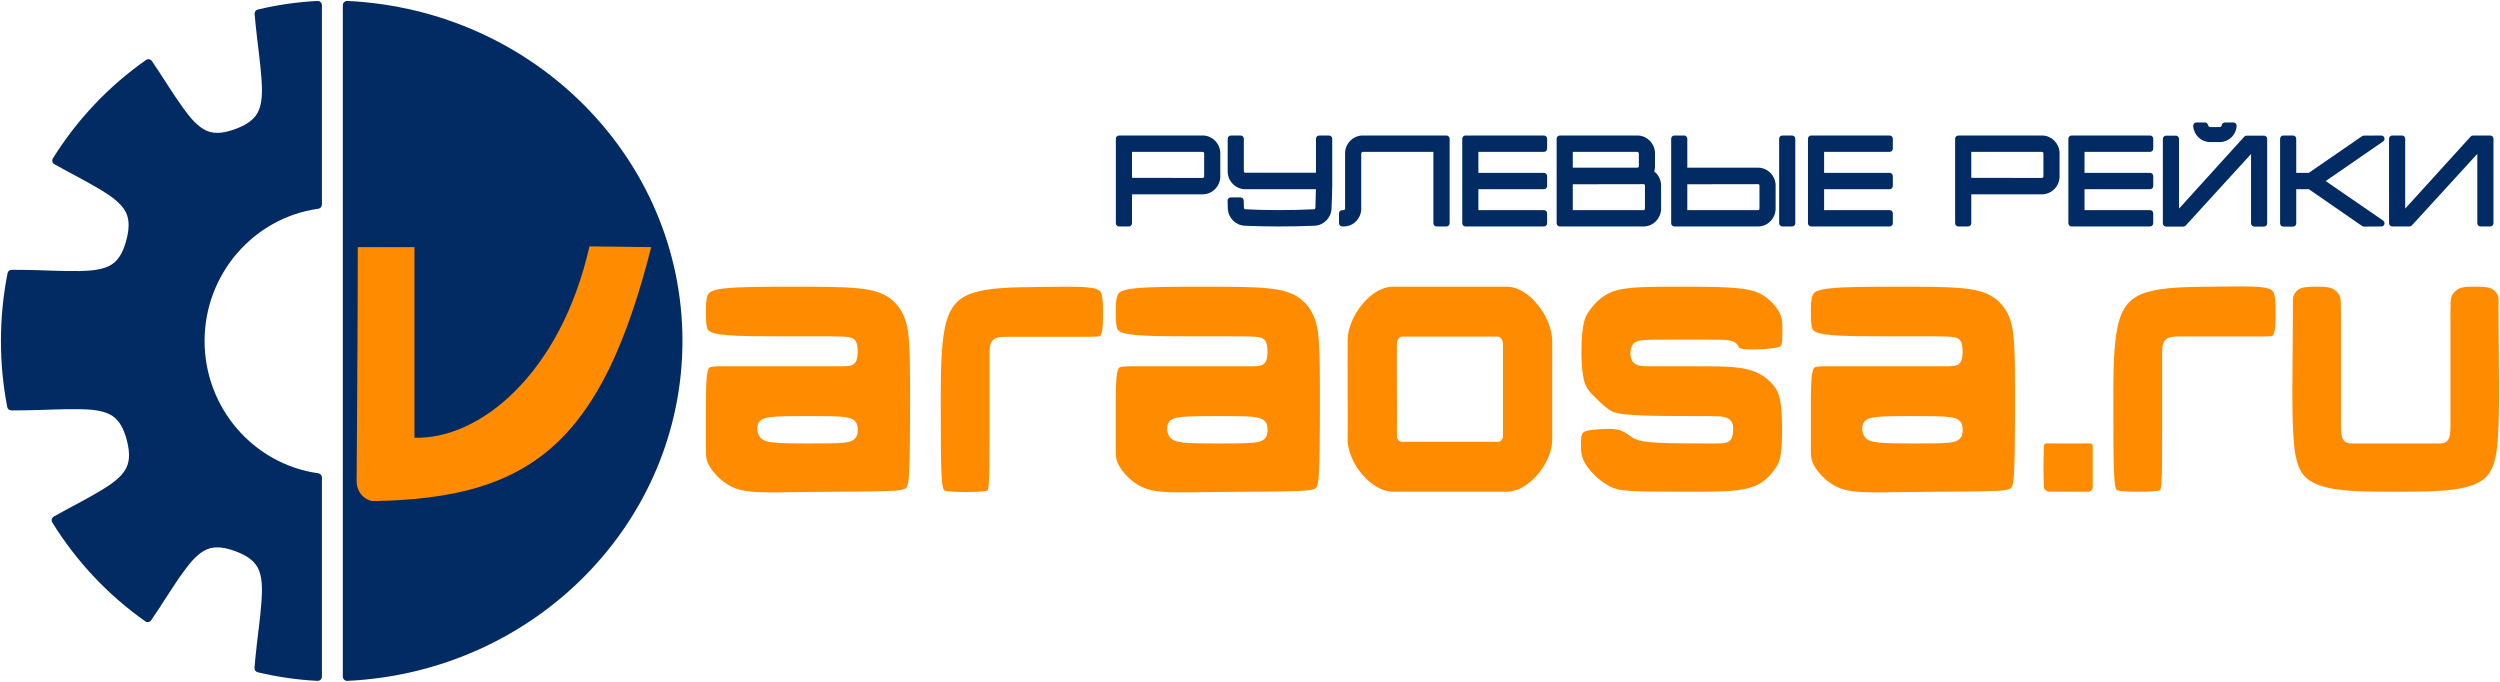 <?xml version="1.0" encoding="UTF-8"?> <svg xmlns="http://www.w3.org/2000/svg" width="220" height="60" viewBox="0 0 220 60" fill="none"><g clip-path="url(#clip0_49_562)"><path fill-rule="evenodd" clip-rule="evenodd" d="M153.435 30.71C153.875 30.769 154.387 30.757 154.831 30.739C155.248 30.723 155.68 30.694 156.094 30.633C156.218 30.614 156.649 30.551 156.728 30.43C156.752 30.394 156.767 30.336 156.776 30.294C156.853 29.959 156.847 29.501 156.848 29.155C156.848 29.088 156.848 29.022 156.848 28.956C156.848 28.453 156.845 28.026 156.619 27.559C156.351 27.006 155.826 26.459 155.327 26.107C154.587 25.582 153.754 25.442 152.87 25.358C152.316 25.305 151.757 25.28 151.202 25.264C150.553 25.244 149.905 25.237 149.256 25.234C148.779 25.232 148.302 25.232 147.824 25.232C147.016 25.232 146.208 25.23 145.4 25.245C144.764 25.257 144.119 25.277 143.486 25.34C142.711 25.418 141.94 25.563 141.265 25.977C140.751 26.293 140.313 26.736 139.948 27.217C139.481 27.832 139.348 28.357 139.258 29.129C139.184 29.759 139.163 30.416 139.167 31.051C139.171 31.704 139.198 32.407 139.306 33.052C139.414 33.692 139.574 34.129 140.014 34.602C140.067 34.659 140.121 34.714 140.175 34.77C140.576 35.18 141.006 35.611 141.464 35.956C141.504 35.985 141.543 36.014 141.584 36.042C141.789 36.182 141.986 36.264 142.226 36.326C142.673 36.443 143.184 36.484 143.643 36.514C144.621 36.579 145.615 36.592 146.596 36.603C147.527 36.613 148.457 36.614 149.388 36.614C149.967 36.614 150.559 36.605 151.137 36.633C151.421 36.646 151.772 36.669 152.03 36.801C152.407 36.993 152.524 37.335 152.516 37.734C152.514 37.833 152.511 37.927 152.505 38.025C152.486 38.32 152.423 38.614 152.185 38.81C152.001 38.961 151.768 38.992 151.54 39.007C151.138 39.034 150.715 39.024 150.312 39.024C149.547 39.024 148.782 39.023 148.018 39.015C147.282 39.007 146.54 38.996 145.805 38.955C145.184 38.92 144.361 38.87 143.792 38.583C143.544 38.457 143.373 38.31 143.15 38.156C142.881 37.97 142.614 37.852 142.291 37.796C141.817 37.713 141.237 37.744 140.754 37.774C140.393 37.797 139.885 37.823 139.545 37.944C139.371 38.007 139.256 38.087 139.197 38.267C139.116 38.513 139.128 38.912 139.128 39.172C139.128 39.596 139.136 39.969 139.293 40.371C139.485 40.867 139.873 41.363 140.241 41.737C140.643 42.145 141.131 42.519 141.635 42.787C141.688 42.815 141.741 42.842 141.795 42.867C142.353 43.129 143.036 43.173 143.64 43.206C144.199 43.237 144.761 43.248 145.321 43.257C145.999 43.267 146.677 43.27 147.355 43.271C147.757 43.272 148.159 43.272 148.561 43.272C149.371 43.272 150.182 43.274 150.992 43.254C151.631 43.239 152.284 43.213 152.919 43.132C153.701 43.032 154.473 42.842 155.129 42.38C155.588 42.056 155.959 41.633 156.268 41.164C156.312 41.097 156.355 41.029 156.395 40.96C156.649 40.516 156.716 40.019 156.76 39.514C156.816 38.881 156.827 38.229 156.822 37.594C156.817 37.017 156.798 36.428 156.739 35.854C156.667 35.153 156.554 34.55 156.122 33.983C155.768 33.52 155.298 33.139 154.784 32.875C154.135 32.542 153.41 32.397 152.692 32.323C152.197 32.273 151.695 32.254 151.198 32.243C150.589 32.231 149.98 32.232 149.371 32.232C148.099 32.232 146.827 32.232 145.555 32.232C145.2 32.232 144.815 32.242 144.462 32.204C144.196 32.175 143.939 32.111 143.748 31.907C143.459 31.598 143.432 31.068 143.529 30.673C143.649 30.181 143.977 30.015 144.448 29.949C144.734 29.909 145.037 29.901 145.326 29.895C145.761 29.886 146.196 29.887 146.631 29.887C147.752 29.887 148.873 29.887 149.994 29.887C150.394 29.887 150.793 29.886 151.193 29.893C151.454 29.897 151.721 29.904 151.981 29.933C152.347 29.973 152.737 30.062 152.942 30.404C152.966 30.444 153.017 30.567 153.045 30.593C153.117 30.661 153.345 30.698 153.435 30.71V30.71Z" fill="#FF8C00"></path><path fill-rule="evenodd" clip-rule="evenodd" d="M122.584 25.231C121.352 25.231 120.225 26.23 119.557 27.198C119.022 27.973 118.594 28.986 118.594 29.945C118.594 31.474 118.58 33.004 118.594 34.532C118.607 35.914 118.594 37.296 118.594 38.678C118.594 39.651 119.057 40.67 119.624 41.436C120.304 42.354 121.417 43.272 122.606 43.272C124.329 43.272 126.051 43.272 127.773 43.272C129.381 43.272 130.988 43.272 132.595 43.272C133.786 43.272 134.898 42.348 135.575 41.428C136.137 40.663 136.595 39.646 136.595 38.678C136.595 37.394 136.595 36.11 136.595 34.826C136.595 33.229 136.595 31.632 136.595 30.035C136.595 29.078 136.182 28.062 135.66 27.278C134.995 26.279 133.857 25.231 132.595 25.231C130.912 25.231 129.229 25.231 127.545 25.231C125.892 25.231 124.238 25.231 122.584 25.231ZM132.115 29.811C132.158 29.883 132.198 29.961 132.231 30.039C132.251 30.089 132.261 30.135 132.261 30.189C132.261 31.735 132.261 33.28 132.261 34.826C132.261 36.023 132.261 37.221 132.261 38.418C132.261 38.487 132.245 38.547 132.212 38.607C132.194 38.639 132.175 38.67 132.156 38.701C132.085 38.816 131.97 38.881 131.836 38.881C130.482 38.881 129.128 38.881 127.773 38.881C126.301 38.881 124.829 38.881 123.356 38.881C123.223 38.881 123.109 38.817 123.037 38.703C123.017 38.671 122.997 38.638 122.978 38.605C122.944 38.544 122.928 38.484 122.928 38.414C122.93 37.106 122.94 35.798 122.928 34.491C122.915 33.046 122.927 31.602 122.928 30.158C122.928 30.097 122.94 30.045 122.966 29.991C122.995 29.93 123.028 29.869 123.063 29.811C123.133 29.691 123.251 29.623 123.388 29.623C124.774 29.623 126.16 29.623 127.545 29.623C128.96 29.623 130.375 29.623 131.789 29.623C131.927 29.623 132.045 29.691 132.115 29.811Z" fill="#FF8C00"></path><path fill-rule="evenodd" clip-rule="evenodd" d="M91.558 25.254C91.01 25.26 90.462 25.264 89.915 25.276C88.719 25.301 87.428 25.35 86.257 25.606C84.724 25.941 83.807 26.592 83.323 28.161C83.059 29.019 82.953 30.007 82.889 30.902C82.808 32.037 82.793 33.182 82.789 34.321C82.787 34.707 82.787 35.094 82.787 35.48C82.787 36.755 82.786 38.029 82.798 39.303C82.807 40.22 82.814 41.153 82.874 42.067C82.886 42.259 82.927 43.014 83.095 43.147C83.187 43.219 83.454 43.24 83.566 43.249C84.029 43.289 84.504 43.297 84.968 43.298C85.445 43.299 85.936 43.293 86.411 43.253C86.503 43.245 86.829 43.219 86.899 43.151C86.978 43.075 87.007 42.682 87.015 42.581C87.061 42.002 87.065 41.406 87.071 40.825C87.081 39.888 87.079 38.95 87.079 38.012C87.079 35.83 87.079 33.647 87.079 31.465C87.079 31.18 87.073 30.877 87.104 30.595C87.131 30.352 87.192 30.117 87.367 29.938C87.546 29.754 87.786 29.691 88.032 29.663C88.325 29.63 88.641 29.637 88.936 29.637C90.951 29.637 92.965 29.637 94.98 29.637C95.135 29.637 96.692 29.661 96.801 29.57C96.928 29.463 96.992 29.106 97.013 28.952C97.073 28.5 97.062 28 97.062 27.543C97.062 27.049 97.075 26.39 96.943 25.921C96.92 25.84 96.89 25.757 96.845 25.686C96.673 25.421 96.185 25.349 95.906 25.313C95.313 25.237 94.674 25.234 94.077 25.232C93.238 25.229 92.397 25.245 91.558 25.254H91.558Z" fill="#FF8C00"></path><path fill-rule="evenodd" clip-rule="evenodd" d="M69.841 25.231C69.489 25.231 69.136 25.231 68.784 25.232C67.874 25.233 66.963 25.237 66.053 25.258C65.335 25.275 64.601 25.296 63.886 25.368C63.51 25.406 63.028 25.464 62.676 25.611C62.527 25.674 62.399 25.751 62.317 25.895C62.301 25.924 62.287 25.954 62.274 25.985C62.112 26.376 62.123 26.981 62.123 27.409C62.123 27.846 62.112 28.353 62.208 28.779C62.218 28.825 62.23 28.871 62.246 28.916C62.289 29.035 62.356 29.102 62.464 29.166C62.715 29.314 63.113 29.384 63.397 29.425C63.826 29.486 64.268 29.514 64.701 29.536C65.236 29.562 65.772 29.576 66.307 29.584C67.004 29.594 67.702 29.595 68.399 29.595C69.535 29.595 70.671 29.595 71.808 29.595C71.908 29.595 72.008 29.595 72.109 29.595C72.52 29.595 72.931 29.595 73.342 29.601C73.67 29.605 74.001 29.61 74.329 29.631C74.874 29.665 75.3 29.741 75.424 30.355C75.499 30.728 75.5 31.349 75.369 31.706C75.334 31.802 75.285 31.89 75.216 31.965C75.055 32.139 74.838 32.19 74.614 32.212C74.323 32.24 74.008 32.232 73.716 32.232C72.142 32.232 70.569 32.232 68.996 32.232C67.241 32.232 65.486 32.232 63.731 32.232C63.498 32.232 62.598 32.2 62.416 32.36C62.355 32.414 62.318 32.523 62.295 32.599C62.186 32.973 62.162 33.487 62.146 33.876C62.12 34.5 62.123 35.127 62.123 35.751C62.123 36.956 62.123 38.161 62.123 39.366C62.123 40.088 62.09 40.483 62.482 41.105C63.003 41.933 63.833 42.656 64.75 42.987C65.394 43.221 66.123 43.284 66.802 43.31C67.859 43.352 68.935 43.317 69.993 43.304C71.065 43.291 72.136 43.284 73.208 43.276C74.843 43.264 76.489 43.262 78.123 43.206C78.503 43.192 78.93 43.183 79.304 43.113C79.447 43.086 79.645 43.039 79.749 42.928C79.935 42.73 79.965 42.127 79.983 41.872C80.029 41.208 80.044 40.535 80.057 39.869C80.074 39.025 80.079 38.181 80.082 37.337C80.085 36.645 80.085 35.954 80.085 35.262C80.085 34.25 80.087 33.237 80.073 32.225C80.063 31.486 80.047 30.74 79.99 30.003C79.925 29.16 79.809 28.309 79.415 27.552C79.108 26.96 78.678 26.476 78.117 26.117C77.328 25.612 76.357 25.452 75.442 25.365C74.619 25.286 73.78 25.263 72.954 25.248C71.916 25.23 70.879 25.232 69.841 25.232L69.841 25.231ZM71.216 36.614C71.82 36.614 72.424 36.613 73.027 36.626C73.477 36.636 73.96 36.648 74.404 36.715C74.921 36.794 75.369 36.952 75.458 37.532C75.499 37.794 75.497 38.077 75.403 38.327C75.221 38.812 74.719 38.904 74.265 38.953C73.841 39 73.4 39.008 72.974 39.015C72.411 39.025 71.848 39.024 71.285 39.024C71.142 39.024 70.999 39.024 70.856 39.024C70.342 39.023 69.827 39.022 69.313 39.01C68.898 39 68.474 38.987 68.062 38.942C67.573 38.888 67.015 38.792 66.771 38.303C66.638 38.038 66.607 37.724 66.672 37.435C66.8 36.861 67.361 36.756 67.859 36.699C68.299 36.648 68.758 36.636 69.201 36.627C69.768 36.615 70.336 36.614 70.903 36.614C71.008 36.614 71.112 36.614 71.216 36.614Z" fill="#FF8C00"></path><path fill-rule="evenodd" clip-rule="evenodd" d="M105.907 25.231C105.554 25.231 105.202 25.231 104.85 25.232C103.939 25.233 103.029 25.237 102.119 25.258C101.4 25.275 100.667 25.296 99.951 25.368C99.576 25.406 99.093 25.464 98.742 25.611C98.593 25.674 98.465 25.751 98.383 25.895C98.366 25.924 98.352 25.954 98.339 25.985C98.177 26.376 98.188 26.981 98.188 27.409C98.188 27.846 98.177 28.353 98.273 28.779C98.284 28.825 98.295 28.871 98.311 28.916C98.355 29.035 98.421 29.102 98.529 29.166C98.781 29.314 99.179 29.384 99.462 29.425C99.892 29.486 100.334 29.514 100.767 29.536C101.301 29.562 101.837 29.576 102.373 29.584C103.07 29.594 103.767 29.595 104.464 29.595C105.601 29.595 106.737 29.595 107.873 29.595C107.973 29.595 108.074 29.595 108.174 29.595C108.585 29.595 108.996 29.595 109.407 29.601C109.735 29.605 110.067 29.61 110.394 29.631C110.94 29.665 111.366 29.741 111.489 30.355C111.564 30.728 111.565 31.349 111.435 31.706C111.399 31.802 111.351 31.89 111.281 31.965C111.121 32.139 110.904 32.19 110.679 32.212C110.388 32.24 110.074 32.232 109.781 32.232C108.208 32.232 106.635 32.232 105.061 32.232C103.306 32.232 101.551 32.232 99.796 32.232C99.564 32.232 98.664 32.2 98.482 32.36C98.42 32.414 98.383 32.523 98.361 32.599C98.251 32.973 98.228 33.487 98.211 33.876C98.186 34.5 98.188 35.127 98.188 35.751C98.188 36.956 98.188 38.161 98.188 39.366C98.188 40.088 98.155 40.483 98.547 41.105C99.069 41.933 99.899 42.656 100.815 42.987C101.459 43.221 102.188 43.284 102.868 43.31C103.924 43.352 105.001 43.317 106.059 43.304C107.13 43.291 108.202 43.284 109.273 43.276C110.908 43.264 112.554 43.262 114.188 43.206C114.568 43.192 114.996 43.183 115.37 43.113C115.512 43.086 115.71 43.039 115.815 42.928C116 42.73 116.03 42.127 116.048 41.872C116.094 41.208 116.11 40.535 116.123 39.869C116.139 39.025 116.145 38.181 116.148 37.337C116.15 36.645 116.15 35.954 116.15 35.262C116.15 34.25 116.152 33.237 116.138 32.225C116.128 31.486 116.112 30.74 116.056 30.003C115.99 29.16 115.875 28.309 115.481 27.552C115.173 26.96 114.743 26.476 114.183 26.117C113.393 25.612 112.422 25.452 111.508 25.365C110.685 25.286 109.846 25.263 109.019 25.248C107.982 25.23 106.944 25.232 105.907 25.232L105.907 25.231ZM107.281 36.614C107.885 36.614 108.489 36.613 109.093 36.626C109.542 36.636 110.025 36.648 110.47 36.715C110.986 36.794 111.434 36.952 111.524 37.532C111.564 37.794 111.563 38.077 111.469 38.327C111.287 38.812 110.784 38.904 110.33 38.953C109.907 39 109.465 39.008 109.039 39.015C108.476 39.025 107.913 39.024 107.35 39.024C107.208 39.024 107.065 39.024 106.922 39.024C106.407 39.023 105.892 39.022 105.378 39.01C104.964 39 104.539 38.987 104.127 38.942C103.639 38.888 103.08 38.792 102.836 38.303C102.703 38.038 102.673 37.724 102.737 37.435C102.866 36.861 103.426 36.756 103.924 36.699C104.364 36.648 104.823 36.636 105.266 36.627C105.833 36.615 106.401 36.614 106.969 36.614C107.073 36.614 107.177 36.614 107.281 36.614Z" fill="#FF8C00"></path><path fill-rule="evenodd" clip-rule="evenodd" d="M167.077 25.231C166.724 25.231 166.372 25.231 166.019 25.232C165.109 25.233 164.199 25.237 163.289 25.258C162.57 25.275 161.837 25.296 161.121 25.368C160.746 25.406 160.263 25.464 159.911 25.611C159.763 25.674 159.634 25.751 159.553 25.895C159.536 25.924 159.522 25.954 159.509 25.985C159.347 26.376 159.358 26.981 159.358 27.409C159.358 27.846 159.347 28.353 159.443 28.779C159.453 28.825 159.465 28.871 159.481 28.916C159.524 29.035 159.591 29.102 159.699 29.166C159.951 29.314 160.349 29.384 160.632 29.425C161.061 29.486 161.504 29.514 161.936 29.536C162.471 29.562 163.007 29.576 163.542 29.584C164.24 29.594 164.937 29.595 165.634 29.595C166.771 29.595 167.907 29.595 169.043 29.595C169.143 29.595 169.244 29.595 169.344 29.595C169.755 29.595 170.166 29.595 170.577 29.601C170.905 29.605 171.237 29.61 171.564 29.631C172.11 29.665 172.536 29.741 172.659 30.355C172.734 30.728 172.735 31.349 172.605 31.706C172.569 31.802 172.521 31.89 172.451 31.965C172.291 32.139 172.074 32.19 171.849 32.212C171.558 32.24 171.244 32.232 170.951 32.232C169.378 32.232 167.805 32.232 166.231 32.232C164.476 32.232 162.721 32.232 160.966 32.232C160.734 32.232 159.834 32.2 159.652 32.36C159.59 32.414 159.553 32.523 159.531 32.599C159.421 32.973 159.397 33.487 159.381 33.876C159.356 34.5 159.358 35.127 159.358 35.751C159.358 36.956 159.358 38.161 159.358 39.366C159.358 40.088 159.325 40.483 159.717 41.105C160.238 41.933 161.069 42.656 161.985 42.987C162.629 43.221 163.358 43.284 164.037 43.31C165.094 43.352 166.171 43.317 167.229 43.304C168.3 43.291 169.372 43.284 170.443 43.276C172.078 43.264 173.724 43.262 175.358 43.206C175.738 43.192 176.166 43.183 176.54 43.113C176.682 43.086 176.88 43.039 176.984 42.928C177.17 42.73 177.2 42.127 177.218 41.872C177.264 41.208 177.28 40.535 177.293 39.869C177.309 39.025 177.315 38.181 177.318 37.337C177.32 36.645 177.32 35.954 177.32 35.262C177.32 34.25 177.322 33.237 177.308 32.225C177.298 31.486 177.282 30.74 177.225 30.003C177.16 29.16 177.044 28.309 176.651 27.552C176.343 26.96 175.913 26.476 175.353 26.117C174.563 25.612 173.592 25.452 172.678 25.365C171.855 25.286 171.016 25.263 170.189 25.248C169.152 25.23 168.114 25.232 167.077 25.232L167.077 25.231ZM168.451 36.614C169.055 36.614 169.659 36.613 170.263 36.626C170.712 36.636 171.195 36.648 171.639 36.715C172.156 36.794 172.604 36.952 172.694 37.532C172.734 37.794 172.733 38.077 172.639 38.327C172.456 38.812 171.954 38.904 171.5 38.953C171.077 39 170.635 39.008 170.209 39.015C169.646 39.025 169.083 39.024 168.52 39.024C168.378 39.024 168.235 39.024 168.092 39.024C167.577 39.023 167.062 39.022 166.548 39.01C166.134 39 165.709 38.987 165.297 38.942C164.809 38.888 164.25 38.792 164.006 38.303C163.873 38.038 163.843 37.724 163.907 37.435C164.036 36.861 164.596 36.756 165.094 36.699C165.534 36.648 165.993 36.636 166.436 36.627C167.003 36.615 167.571 36.614 168.139 36.614C168.243 36.614 168.347 36.614 168.451 36.614Z" fill="#FF8C00"></path><path fill-rule="evenodd" clip-rule="evenodd" d="M180.053 39.02C179.994 39.022 179.87 39.131 179.861 39.187C179.852 39.745 179.837 40.302 179.825 40.86C179.822 40.975 179.824 41.091 179.824 41.206C179.826 41.766 179.849 42.328 179.861 42.889C179.865 43.049 180.134 43.261 180.287 43.262C180.911 43.265 181.536 43.277 182.16 43.272C182.721 43.267 183.282 43.271 183.843 43.27C183.965 43.27 184.161 43.054 184.161 42.931C184.161 42.076 184.16 41.222 184.161 40.367C184.161 40.328 184.161 40.288 184.161 40.249C184.161 39.904 184.161 39.559 184.161 39.214C184.159 39.155 184.053 39.03 183.998 39.021C183.365 39.022 182.731 39.024 182.097 39.024C181.416 39.024 180.734 39.022 180.053 39.021L180.053 39.02Z" fill="#FF8C00"></path><path fill-rule="evenodd" clip-rule="evenodd" d="M194.744 25.227C194.196 25.233 193.649 25.238 193.101 25.249C191.905 25.275 190.614 25.323 189.443 25.579C187.91 25.914 186.993 26.565 186.51 28.134C186.245 28.992 186.139 29.981 186.075 30.875C185.994 32.01 185.98 33.156 185.975 34.294C185.974 34.681 185.974 35.067 185.974 35.454C185.974 36.728 185.973 38.003 185.985 39.277C185.993 40.193 186.001 41.127 186.06 42.041C186.073 42.232 186.113 42.988 186.281 43.12C186.374 43.193 186.641 43.213 186.753 43.223C187.215 43.262 187.691 43.271 188.155 43.272C188.631 43.273 189.122 43.266 189.598 43.226C189.689 43.219 190.015 43.193 190.086 43.124C190.164 43.048 190.194 42.656 190.202 42.554C190.247 41.975 190.252 41.379 190.258 40.798C190.268 39.861 190.266 38.923 190.266 37.986C190.266 35.803 190.266 33.62 190.266 31.438C190.266 31.154 190.26 30.85 190.291 30.568C190.317 30.326 190.379 30.09 190.553 29.912C190.733 29.727 190.973 29.664 191.219 29.636C191.512 29.603 191.828 29.61 192.123 29.61C194.137 29.61 196.152 29.61 198.166 29.61C198.321 29.61 199.878 29.634 199.988 29.543C200.115 29.437 200.178 29.08 200.199 28.926C200.26 28.473 200.249 27.974 200.249 27.516C200.249 27.022 200.261 26.363 200.129 25.894C200.106 25.813 200.077 25.73 200.031 25.66C199.859 25.394 199.372 25.322 199.092 25.286C198.5 25.21 197.861 25.207 197.264 25.205C196.424 25.202 195.584 25.218 194.744 25.227H194.744Z" fill="#FF8C00"></path><path fill-rule="evenodd" clip-rule="evenodd" d="M201.735 32.827C201.723 34.649 201.707 36.5 201.817 38.318C201.882 39.382 201.993 40.886 202.672 41.753C203.354 42.625 204.629 42.921 205.661 43.067C206.449 43.178 207.256 43.221 208.051 43.245C208.974 43.273 209.899 43.272 210.822 43.272C211.746 43.272 212.67 43.273 213.594 43.245C214.389 43.221 215.195 43.178 215.984 43.067C217.016 42.921 218.29 42.625 218.973 41.753C219.651 40.886 219.763 39.382 219.827 38.318C219.937 36.5 219.921 34.649 219.91 32.827C219.898 31.07 219.871 29.312 219.871 27.556C219.871 27.192 219.879 26.824 219.871 26.461C219.868 26.332 219.865 26.178 219.825 26.055C219.819 26.035 219.812 26.015 219.804 25.996C219.693 25.725 219.465 25.491 219.197 25.379C218.812 25.218 218.206 25.232 217.791 25.232C217.382 25.232 216.817 25.218 216.436 25.378C216.149 25.499 215.891 25.754 215.755 26.037C215.75 26.048 215.744 26.06 215.739 26.072C215.671 26.229 215.664 26.461 215.657 26.628C215.629 27.275 215.641 27.939 215.641 28.587C215.641 31.277 215.641 33.967 215.641 36.658C215.641 37.118 215.654 37.614 215.613 38.072C215.587 38.368 215.528 38.683 215.275 38.87C215.054 39.032 214.775 39.024 214.515 39.024C213.291 39.024 212.067 39.024 210.843 39.024H210.801C209.577 39.024 208.353 39.024 207.13 39.024C206.87 39.024 206.591 39.032 206.37 38.87C206.117 38.683 206.058 38.368 206.031 38.072C205.99 37.614 206.003 37.118 206.003 36.658C206.003 33.967 206.003 31.277 206.003 28.587C206.003 27.939 206.015 27.275 205.988 26.628C205.98 26.461 205.973 26.229 205.905 26.072C205.9 26.06 205.895 26.048 205.889 26.037C205.753 25.754 205.496 25.499 205.209 25.378C204.828 25.218 204.262 25.232 203.853 25.232C203.438 25.232 202.832 25.218 202.447 25.379C202.179 25.491 201.951 25.725 201.84 25.996C201.832 26.015 201.825 26.035 201.819 26.055C201.78 26.178 201.776 26.332 201.773 26.461C201.765 26.824 201.773 27.192 201.773 27.556C201.773 29.312 201.746 31.07 201.735 32.827Z" fill="#FF8C00"></path><path fill-rule="evenodd" clip-rule="evenodd" d="M30.574 0.084C47.078 0.872 60.056 14.044 60.056 30C60.056 45.956 47.078 59.128 30.574 59.916C30.464 59.921 30.368 59.886 30.288 59.813C30.208 59.74 30.168 59.648 30.168 59.542V0.457C30.168 0.351 30.208 0.26 30.288 0.187C30.368 0.114 30.464 0.079 30.574 0.084Z" fill="#022B63"></path><path fill-rule="evenodd" clip-rule="evenodd" d="M4.658 13.931C6.782 10.526 9.572 7.574 12.851 5.278C12.935 5.219 13.028 5.199 13.129 5.217C13.23 5.236 13.31 5.288 13.368 5.373C14.313 6.751 15.165 8.193 16.147 9.546C16.666 10.262 17.389 11.181 18.225 11.525C19.019 11.852 19.919 11.643 20.693 11.36C21.468 11.076 22.29 10.654 22.69 9.889C23.11 9.086 23.077 7.914 23.018 7.029C22.904 5.338 22.631 3.661 22.475 1.974L22.407 1.236C22.39 1.05 22.51 0.881 22.691 0.838C24.413 0.426 26.171 0.174 27.939 0.084C28.044 0.079 28.137 0.114 28.213 0.187C28.29 0.26 28.329 0.351 28.329 0.458V18C28.329 18.187 28.194 18.344 28.009 18.369C22.262 19.179 18.003 24.17 18.003 30.009C18.003 35.849 22.262 40.839 28.009 41.649C28.194 41.675 28.329 41.831 28.329 42.019V59.542C28.329 59.649 28.29 59.74 28.213 59.813C28.137 59.886 28.044 59.921 27.939 59.916C26.167 59.826 24.405 59.573 22.678 59.159C22.497 59.115 22.378 58.947 22.395 58.761L22.475 57.886C22.631 56.198 22.904 54.522 23.018 52.831C23.077 51.946 23.11 50.774 22.69 49.97C22.29 49.206 21.468 48.784 20.693 48.5C19.919 48.217 19.019 48.008 18.225 48.335C17.389 48.678 16.666 49.597 16.147 50.314C15.154 51.683 14.293 53.144 13.334 54.537L13.303 54.582C13.244 54.667 13.164 54.719 13.063 54.737C12.962 54.755 12.869 54.735 12.785 54.675C9.506 52.366 6.718 49.398 4.602 45.978C4.547 45.888 4.532 45.79 4.558 45.688C4.584 45.585 4.644 45.507 4.735 45.455C6.136 44.661 7.585 43.952 8.961 43.116C9.716 42.657 10.688 42.012 11.101 41.205C11.494 40.437 11.366 39.517 11.153 38.715C10.939 37.913 10.593 37.053 9.872 36.585C9.113 36.093 7.95 36.025 7.069 36.007C5.385 35.974 3.702 36.101 2.019 36.11L1.002 36.116C0.822 36.117 0.67 35.991 0.636 35.813C0.266 33.898 0.083 31.951 0.083 30C0.083 28 0.277 26.005 0.664 24.044C0.699 23.866 0.85 23.742 1.03 23.743L1.981 23.748C3.665 23.757 5.347 23.884 7.031 23.851C7.912 23.833 9.075 23.765 9.834 23.273C10.556 22.805 10.902 21.945 11.115 21.143C11.328 20.341 11.456 19.421 11.064 18.654C10.651 17.846 9.678 17.201 8.924 16.742C7.578 15.924 6.163 15.228 4.792 14.456C4.699 14.405 4.639 14.326 4.613 14.223C4.587 14.12 4.602 14.021 4.658 13.931Z" fill="#022B63"></path><path fill-rule="evenodd" clip-rule="evenodd" d="M31.383 42.315C31.383 41.086 31.485 29.817 31.485 21.747C38.728 21.747 34.718 21.747 36.474 21.747C36.474 42.153 36.474 26.944 36.474 38.519C42.182 38.698 49.328 32.932 51.873 21.681L57.308 21.747C52.955 38.87 46.823 43.88 32.865 44.093C32.374 44.118 31.383 43.544 31.383 42.315Z" fill="#FF8C00"></path><path fill-rule="evenodd" clip-rule="evenodd" d="M107.386 13.443C107.386 13.439 107.386 13.434 107.386 13.43C107.347 12.615 106.708 11.965 105.912 11.926C105.907 11.926 105.903 11.925 105.898 11.925H98.475C98.321 11.925 98.195 12.053 98.195 12.209V19.645C98.195 19.802 98.321 19.929 98.475 19.929H99.336C99.491 19.929 99.616 19.802 99.616 19.645V17.099H105.888C105.892 17.099 105.897 17.099 105.901 17.099C106.707 17.06 107.347 16.411 107.386 15.595C107.386 15.591 107.386 15.586 107.386 15.582V13.443ZM105.887 13.381C105.908 13.39 105.923 13.401 105.931 13.41C105.956 13.435 105.965 13.46 105.965 13.486V15.539C105.965 15.565 105.956 15.59 105.931 15.615C105.914 15.633 105.879 15.652 105.83 15.66L99.616 15.649V13.365H105.837C105.853 13.368 105.871 13.373 105.887 13.381Z" fill="#022B63"></path><path fill-rule="evenodd" clip-rule="evenodd" d="M116.085 11.925C115.931 11.925 115.805 12.053 115.805 12.209V15.202H109.576C109.55 15.202 109.525 15.193 109.501 15.168C109.479 15.146 109.463 15.116 109.457 15.075V12.209C109.457 12.053 109.331 11.925 109.177 11.925H108.316C108.161 11.925 108.036 12.053 108.036 12.209V15.135C108.036 15.139 108.036 15.144 108.036 15.148C108.074 15.964 108.715 16.613 109.52 16.652C109.525 16.652 109.529 16.652 109.534 16.652H115.8C115.789 17.22 115.771 17.887 115.754 18.283C115.748 18.326 115.732 18.358 115.709 18.381C115.684 18.406 115.66 18.415 115.634 18.415C115.629 18.415 115.624 18.415 115.62 18.415C114.586 18.468 113.541 18.489 112.505 18.489C111.47 18.489 110.635 18.468 109.6 18.415C109.596 18.415 109.591 18.415 109.586 18.415C109.56 18.415 109.536 18.406 109.511 18.381C109.488 18.358 109.472 18.326 109.466 18.283C109.462 18.179 109.459 18.076 109.457 17.972L109.457 17.97C109.454 17.862 109.451 17.752 109.446 17.642C109.438 17.491 109.315 17.372 109.166 17.372H108.305C108.151 17.372 108.025 17.499 108.025 17.656C108.025 17.887 108.035 18.107 108.045 18.329L108.046 18.36L108.046 18.361C108.085 19.179 108.737 19.826 109.531 19.865L109.533 19.865C110.596 19.908 111.44 19.929 112.505 19.929C113.559 19.929 114.623 19.908 115.687 19.865L115.689 19.865C116.482 19.826 117.134 19.18 117.173 18.362C117.205 17.782 117.226 16.895 117.237 16.299L117.237 16.297C117.237 16.296 117.237 16.295 117.237 16.294V12.209C117.237 12.053 117.111 11.925 116.957 11.925H116.085Z" fill="#022B63"></path><path d="M119.866 11.925C119.862 11.925 119.857 11.926 119.853 11.926C119.047 11.965 118.407 12.614 118.368 13.43C118.368 13.432 118.368 13.434 118.368 13.435C118.368 13.438 118.368 13.441 118.368 13.443V18.363C118.362 18.403 118.346 18.433 118.324 18.455C118.3 18.48 118.275 18.489 118.249 18.489H118.113C117.958 18.489 117.833 18.616 117.833 18.773V19.645C117.833 19.802 117.958 19.929 118.113 19.929H118.291C118.294 19.929 118.297 19.929 118.3 19.929C119.111 19.903 119.75 19.239 119.789 18.436C119.789 18.431 119.789 18.427 119.789 18.422V13.486C119.789 13.477 119.794 13.45 119.833 13.41C119.855 13.387 119.884 13.371 119.925 13.365H126.138V19.645C126.138 19.802 126.263 19.929 126.418 19.929H127.289C127.444 19.929 127.569 19.802 127.569 19.645V12.209C127.569 12.053 127.444 11.925 127.289 11.925H119.866Z" fill="#022B63"></path><path d="M136.147 12.209C136.147 12.053 136.022 11.925 135.867 11.925H128.959C128.804 11.925 128.679 12.053 128.679 12.209V19.645C128.679 19.802 128.804 19.929 128.959 19.929H135.867C136.022 19.929 136.147 19.802 136.147 19.645V18.773C136.147 18.616 136.022 18.489 135.867 18.489H130.1V16.652H135.867C136.022 16.652 136.147 16.526 136.147 16.369V15.496C136.147 15.34 136.022 15.213 135.867 15.213H130.1V13.365H135.867C136.022 13.365 136.147 13.238 136.147 13.082V12.209Z" fill="#022B63"></path><path fill-rule="evenodd" clip-rule="evenodd" d="M146.174 16.26C146.153 15.784 145.925 15.359 145.571 15.087C145.61 14.962 145.631 14.834 145.639 14.705C145.639 14.702 145.639 14.699 145.639 14.696C145.639 14.693 145.639 14.691 145.639 14.688V13.443C145.639 13.439 145.639 13.434 145.639 13.43C145.601 12.614 144.96 11.965 144.155 11.926C144.15 11.926 144.146 11.925 144.141 11.925H137.264C137.109 11.925 136.984 12.053 136.984 12.209V19.645C136.984 19.802 137.109 19.929 137.264 19.929H144.687C144.692 19.929 144.696 19.929 144.701 19.929C145.497 19.89 146.136 19.24 146.174 18.425C146.174 18.423 146.174 18.421 146.175 18.42C146.175 18.418 146.175 18.416 146.175 18.414L146.175 18.411V16.273C146.175 16.269 146.175 16.265 146.174 16.26ZM138.405 13.365H144.083C144.123 13.371 144.152 13.387 144.174 13.41C144.196 13.432 144.212 13.462 144.218 13.503V14.629C144.212 14.669 144.196 14.699 144.174 14.721C144.15 14.746 144.125 14.755 144.099 14.755H138.405V13.365ZM144.754 18.379C144.754 18.386 144.752 18.4 144.745 18.417C144.738 18.433 144.729 18.446 144.72 18.455C144.711 18.465 144.698 18.474 144.682 18.481C144.666 18.488 144.652 18.489 144.645 18.489H138.405V16.216L144.635 16.206H144.635C144.669 16.206 144.701 16.221 144.72 16.24C144.745 16.265 144.754 16.289 144.754 16.316V18.379Z" fill="#022B63"></path><path fill-rule="evenodd" clip-rule="evenodd" d="M154.769 14.756C154.765 14.755 154.76 14.755 154.756 14.755H148.484V12.209C148.484 12.053 148.359 11.925 148.204 11.925H147.343C147.189 11.925 147.063 12.053 147.063 12.209V19.645C147.063 19.802 147.189 19.929 147.343 19.929H154.766C154.771 19.929 154.775 19.929 154.78 19.929C155.576 19.89 156.215 19.24 156.253 18.425C156.254 18.42 156.254 18.416 156.254 18.411V16.273C156.254 16.27 156.254 16.268 156.254 16.265C156.254 16.263 156.254 16.261 156.253 16.26C156.215 15.443 155.575 14.794 154.769 14.756ZM154.833 18.379C154.833 18.386 154.831 18.4 154.824 18.417C154.817 18.433 154.808 18.446 154.799 18.455C154.79 18.465 154.777 18.474 154.761 18.481C154.745 18.488 154.731 18.489 154.724 18.489H148.484V16.216L154.714 16.206H154.714C154.748 16.206 154.781 16.221 154.799 16.24C154.824 16.265 154.833 16.289 154.833 16.316V18.379Z" fill="#022B63"></path><path d="M157.706 19.929C157.861 19.929 157.986 19.802 157.986 19.645V12.209C157.986 12.053 157.861 11.925 157.706 11.925H156.845C156.691 11.925 156.565 12.053 156.565 12.209V19.645C156.565 19.802 156.691 19.929 156.845 19.929H157.706Z" fill="#022B63"></path><path d="M166.569 12.209C166.569 12.053 166.444 11.925 166.289 11.925H159.381C159.226 11.925 159.101 12.053 159.101 12.209V19.645C159.101 19.802 159.226 19.929 159.381 19.929H166.289C166.444 19.929 166.569 19.802 166.569 19.645V18.773C166.569 18.616 166.444 18.489 166.289 18.489H160.522V16.652H166.289C166.444 16.652 166.569 16.526 166.569 16.369V15.496C166.569 15.34 166.444 15.213 166.289 15.213H160.522V13.365H166.289C166.444 13.365 166.569 13.238 166.569 13.082V12.209Z" fill="#022B63"></path><path fill-rule="evenodd" clip-rule="evenodd" d="M181.241 13.443C181.241 13.439 181.241 13.434 181.241 13.43C181.203 12.615 180.564 11.965 179.768 11.926C179.765 11.926 179.763 11.926 179.761 11.926C179.759 11.926 179.756 11.925 179.754 11.925H172.331C172.176 11.925 172.051 12.053 172.051 12.209V19.645C172.051 19.802 172.176 19.929 172.331 19.929H173.192C173.346 19.929 173.472 19.802 173.472 19.645V17.099H179.743C179.748 17.099 179.752 17.099 179.757 17.099C180.562 17.06 181.203 16.411 181.241 15.595C181.241 15.591 181.241 15.586 181.241 15.582V13.443ZM179.743 13.381C179.763 13.39 179.778 13.401 179.787 13.41C179.812 13.435 179.82 13.46 179.82 13.486V15.539C179.82 15.565 179.812 15.59 179.787 15.615C179.77 15.633 179.734 15.652 179.685 15.66L173.472 15.649V13.365H179.693C179.709 13.368 179.726 13.373 179.743 13.381Z" fill="#022B63"></path><path d="M189.206 13.365C189.36 13.365 189.486 13.238 189.486 13.082V12.209C189.486 12.053 189.36 11.925 189.206 11.925H182.297C182.143 11.925 182.017 12.053 182.017 12.209V19.645C182.017 19.802 182.143 19.929 182.297 19.929H189.206C189.36 19.929 189.486 19.802 189.486 19.645V18.773C189.486 18.616 189.36 18.489 189.206 18.489H183.438V16.652H189.206C189.36 16.652 189.486 16.526 189.486 16.369V15.496C189.486 15.34 189.36 15.213 189.206 15.213H183.438V13.365H189.206Z" fill="#022B63"></path><path fill-rule="evenodd" clip-rule="evenodd" d="M194.438 12.504C194.441 12.504 194.443 12.504 194.445 12.504H195.39C195.395 12.504 195.4 12.503 195.404 12.503C196.164 12.464 196.786 11.851 196.825 11.075C196.829 10.997 196.801 10.921 196.748 10.865C196.695 10.809 196.622 10.777 196.545 10.777H195.789C195.647 10.777 195.527 10.885 195.511 11.029C195.509 11.047 195.494 11.087 195.459 11.132C195.433 11.154 195.392 11.174 195.334 11.181H194.491C194.436 11.174 194.399 11.155 194.37 11.126C194.344 11.099 194.322 11.058 194.309 10.999C194.281 10.869 194.167 10.777 194.036 10.777H193.28C193.202 10.777 193.128 10.809 193.075 10.867C193.022 10.924 192.995 11.001 193 11.079C193.052 11.862 193.66 12.464 194.431 12.503C194.434 12.503 194.436 12.503 194.438 12.504Z" fill="#022B63"></path><path d="M197.7 11.936C197.622 11.936 197.547 11.97 197.494 12.028L191.754 18.358V12.22C191.754 12.063 191.629 11.936 191.474 11.936H190.613C190.458 11.936 190.333 12.063 190.333 12.22V19.656C190.333 19.813 190.458 19.94 190.613 19.94H192.135C192.213 19.94 192.288 19.907 192.341 19.849L198.092 13.552V19.656C198.092 19.813 198.217 19.94 198.372 19.94H199.233C199.388 19.94 199.513 19.813 199.513 19.656V12.22C199.513 12.063 199.388 11.936 199.233 11.936H197.7Z" fill="#022B63"></path><path d="M209.716 12.444C209.818 12.373 209.863 12.244 209.826 12.125C209.789 12.006 209.68 11.925 209.557 11.926L208.013 11.936C207.958 11.937 207.904 11.954 207.858 11.985L203.173 15.213H202.069V12.209C202.069 12.053 201.944 11.925 201.789 11.925H200.928C200.773 11.925 200.648 12.053 200.648 12.209V19.656C200.648 19.813 200.773 19.94 200.928 19.94H201.789C201.944 19.94 202.069 19.813 202.069 19.656V16.652H203.183L207.868 19.89C207.915 19.923 207.971 19.94 208.028 19.94L209.56 19.929C209.683 19.928 209.791 19.847 209.826 19.728C209.862 19.609 209.817 19.48 209.716 19.411L204.66 15.932L209.716 12.444Z" fill="#022B63"></path><path d="M217.623 11.925C217.545 11.925 217.47 11.959 217.417 12.017L211.656 18.358V12.209C211.656 12.053 211.53 11.925 211.376 11.925H210.515C210.36 11.925 210.235 12.053 210.235 12.209V19.645C210.235 19.802 210.36 19.929 210.515 19.929H212.037C212.115 19.929 212.189 19.896 212.242 19.838L218.004 13.541V19.645C218.004 19.802 218.13 19.929 218.284 19.929H219.145C219.3 19.929 219.425 19.802 219.425 19.645V12.209C219.425 12.053 219.3 11.925 219.145 11.925H217.623Z" fill="#022B63"></path></g><defs><clipPath id="clip0_49_562"><rect width="220" height="60" fill="white"></rect></clipPath></defs></svg> 